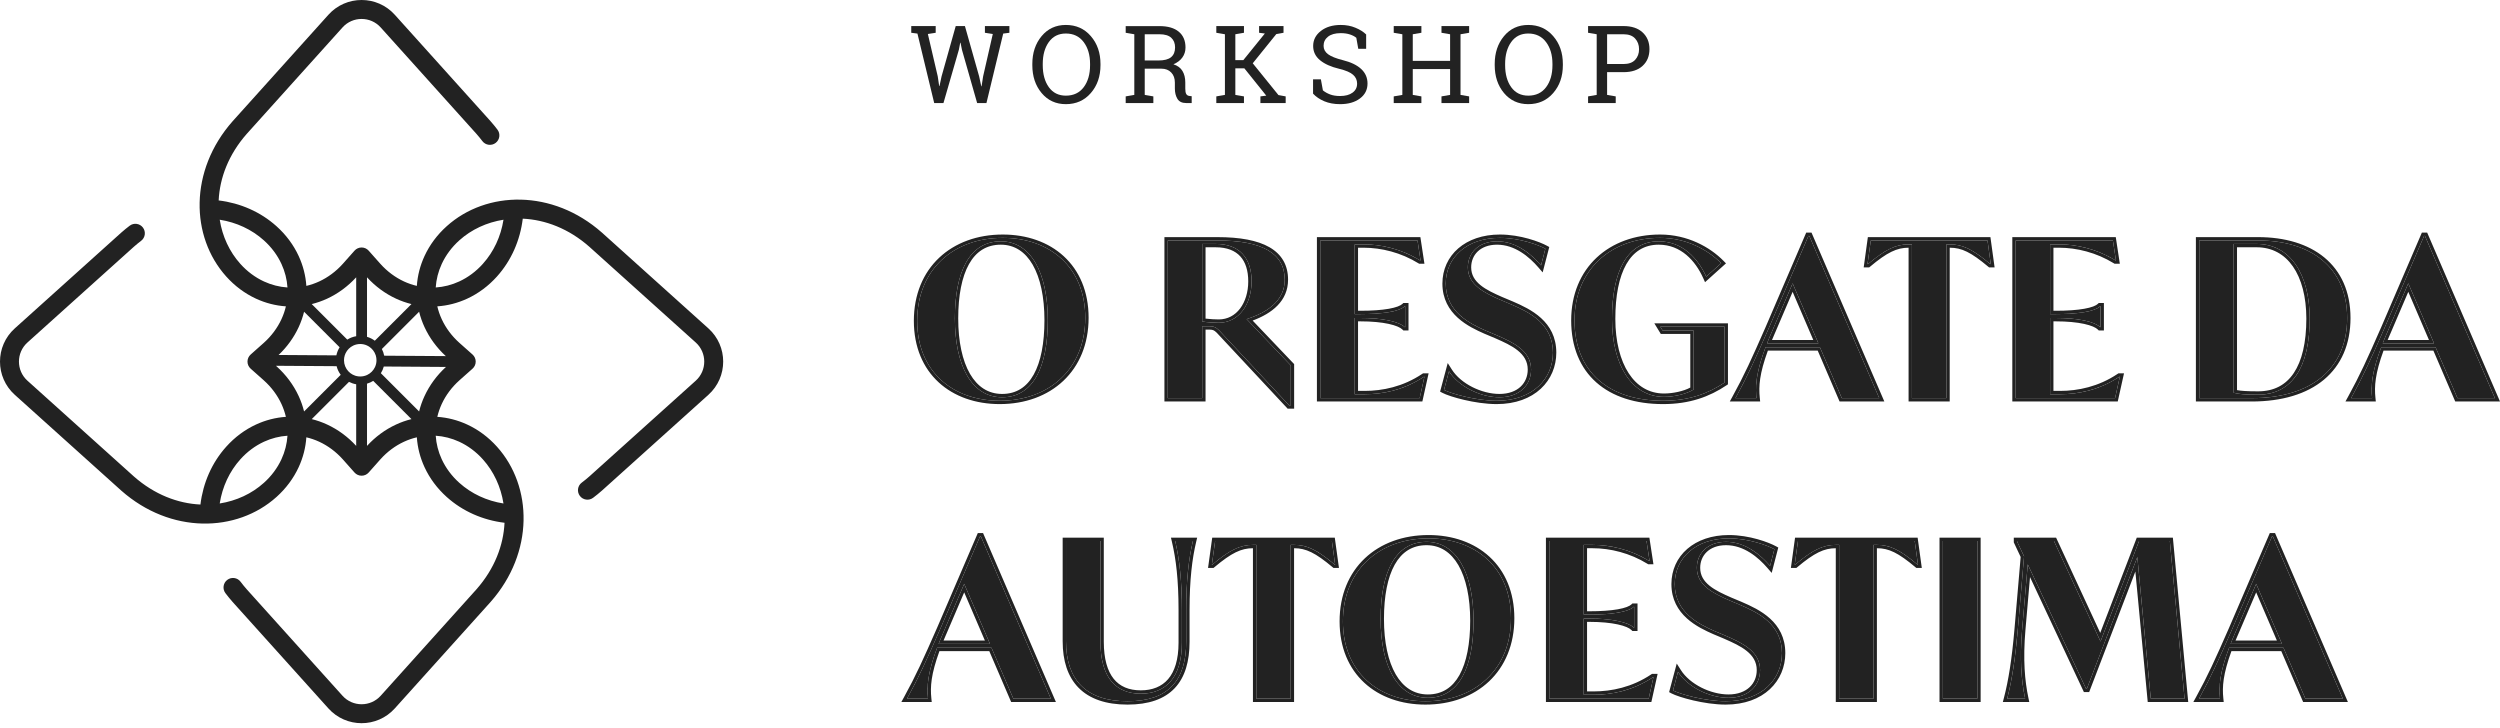 <svg xmlns="http://www.w3.org/2000/svg" width="261" height="76" viewBox="0 0 261 76" fill="none"><path fill-rule="evenodd" clip-rule="evenodd" d="M43.518 29.847C43.063 29.74 42.615 29.586 42.181 29.386C41.265 28.963 40.425 28.34 39.714 27.547L39.712 27.546L38.49 26.17C38.303 25.958 38.034 25.837 37.751 25.837C37.468 25.837 37.199 25.958 37.011 26.17L35.789 27.546L35.788 27.547C35.076 28.34 34.237 28.963 33.32 29.386C32.887 29.586 32.439 29.74 31.983 29.847C31.91 28.774 31.64 27.721 31.183 26.731C30.642 25.56 29.853 24.503 28.867 23.619C27.202 22.122 25.089 21.198 22.829 20.925C22.937 18.585 23.86 16.13 25.762 13.975L35.755 2.868C36.821 1.682 38.68 1.682 39.747 2.868L49.74 13.975C49.959 14.223 50.165 14.475 50.358 14.73C50.687 15.166 51.308 15.252 51.743 14.922C52.179 14.593 52.265 13.972 51.936 13.537C51.712 13.24 51.473 12.948 51.22 12.662L51.214 12.655L41.218 1.544C39.365 -0.515 36.137 -0.515 34.284 1.544L24.288 12.655L24.282 12.662C19.733 17.813 19.88 24.71 23.619 28.867C24.503 29.853 25.56 30.642 26.731 31.183C27.721 31.64 28.774 31.91 29.847 31.983C29.74 32.439 29.586 32.887 29.386 33.32C28.963 34.237 28.34 35.076 27.547 35.788L27.546 35.789L26.17 37.011C25.958 37.199 25.837 37.468 25.837 37.751C25.837 38.034 25.958 38.303 26.17 38.49L27.546 39.712L27.547 39.714C28.34 40.425 28.963 41.265 29.386 42.181C29.586 42.615 29.74 43.063 29.847 43.518C28.774 43.591 27.721 43.862 26.731 44.319C25.56 44.86 24.503 45.648 23.619 46.635C22.122 48.299 21.198 50.412 20.925 52.673C18.585 52.565 16.13 51.642 13.975 49.74L2.868 39.747C1.682 38.68 1.682 36.821 2.868 35.755L13.975 25.762C14.223 25.543 14.475 25.337 14.73 25.144C15.166 24.814 15.252 24.194 14.922 23.758C14.593 23.322 13.972 23.236 13.537 23.566C13.24 23.79 12.948 24.029 12.662 24.282L12.655 24.288L1.544 34.284C-0.515 36.137 -0.515 39.365 1.544 41.218L12.655 51.214L12.662 51.22C17.813 55.769 24.71 55.622 28.867 51.883C29.853 50.998 30.642 49.942 31.183 48.77C31.64 47.781 31.91 46.727 31.983 45.655C32.439 45.761 32.887 45.915 33.321 46.115C34.237 46.538 35.076 47.161 35.788 47.955L35.789 47.956L37.011 49.332C37.199 49.543 37.468 49.664 37.751 49.664C38.034 49.664 38.303 49.543 38.49 49.332L39.712 47.956L39.714 47.955C40.425 47.161 41.265 46.538 42.181 46.115C42.615 45.915 43.063 45.761 43.518 45.655C43.591 46.727 43.862 47.781 44.319 48.77C44.86 49.942 45.648 50.998 46.635 51.883C48.299 53.38 50.412 54.303 52.673 54.577C52.565 56.916 51.642 59.372 49.74 61.527L39.747 72.634C38.68 73.82 36.821 73.82 35.755 72.634L25.762 61.527C25.532 61.267 25.317 61.002 25.116 60.734C24.788 60.297 24.168 60.209 23.731 60.537C23.294 60.865 23.205 61.485 23.533 61.922C23.767 62.233 24.016 62.54 24.282 62.84L24.288 62.847L34.284 73.957C36.137 76.016 39.365 76.016 41.218 73.957L51.214 62.847L51.22 62.84C55.769 57.689 55.622 50.791 51.883 46.635C50.998 45.648 49.942 44.86 48.77 44.319C47.781 43.862 46.727 43.591 45.655 43.518C45.761 43.063 45.915 42.615 46.115 42.181C46.538 41.265 47.161 40.425 47.955 39.714L47.956 39.712L49.332 38.49C49.543 38.303 49.664 38.034 49.664 37.751C49.664 37.468 49.543 37.199 49.332 37.011L47.956 35.789L47.955 35.788C47.161 35.076 46.538 34.237 46.115 33.32C45.915 32.887 45.761 32.439 45.655 31.983C46.727 31.91 47.781 31.64 48.77 31.183C49.942 30.642 50.998 29.853 51.883 28.867C53.38 27.202 54.303 25.09 54.577 22.829C56.916 22.937 59.372 23.86 61.527 25.762L72.634 35.755C73.82 36.821 73.82 38.68 72.634 39.747L61.527 49.74C61.267 49.97 61.002 50.185 60.734 50.386C60.297 50.714 60.209 51.334 60.537 51.771C60.865 52.208 61.485 52.296 61.922 51.968C62.233 51.735 62.54 51.485 62.84 51.22L62.847 51.214L73.957 41.218C76.016 39.365 76.016 36.137 73.957 34.284L62.847 24.288L62.84 24.282C57.689 19.733 50.791 19.88 46.635 23.619C45.648 24.503 44.86 25.56 44.319 26.731C43.862 27.721 43.591 28.774 43.518 29.847ZM52.564 22.939C50.817 23.215 49.216 23.958 47.957 25.09L47.956 25.091C47.162 25.803 46.539 26.643 46.115 27.56C45.754 28.344 45.544 29.172 45.49 30.012C46.329 29.958 47.158 29.748 47.941 29.386C48.858 28.963 49.699 28.34 50.41 27.546L50.411 27.544C51.546 26.283 52.289 24.685 52.564 22.939ZM45.49 45.49C45.544 46.329 45.754 47.158 46.115 47.941C46.539 48.858 47.162 49.699 47.956 50.41L47.957 50.411C49.219 51.546 50.817 52.289 52.563 52.564C52.287 50.817 51.544 49.216 50.411 47.957L50.41 47.956C49.699 47.162 48.858 46.539 47.941 46.115C47.158 45.754 46.329 45.544 45.49 45.49ZM38.964 39.763L42.956 43.755C42.408 43.891 41.871 44.079 41.352 44.319C40.214 44.844 39.185 45.604 38.316 46.551V40.054C38.547 39.987 38.765 39.889 38.964 39.763ZM38.341 39.14C38.69 38.973 38.973 38.69 39.14 38.341C39.153 38.314 39.165 38.286 39.177 38.258C39.26 38.058 39.305 37.839 39.305 37.609C39.305 37.442 39.281 37.281 39.236 37.128C39.231 37.112 39.226 37.096 39.221 37.08C39.098 36.706 38.848 36.389 38.522 36.18C38.456 36.138 38.388 36.1 38.316 36.068C38.101 35.969 37.862 35.914 37.61 35.914C37.463 35.914 37.321 35.932 37.186 35.967C37.079 35.995 36.976 36.032 36.878 36.079C36.529 36.246 36.246 36.529 36.079 36.878C36.044 36.951 36.014 37.027 35.99 37.106C35.94 37.265 35.914 37.434 35.914 37.609C35.914 37.831 35.956 38.043 36.033 38.237C36.073 38.337 36.123 38.432 36.18 38.522C36.389 38.848 36.706 39.098 37.08 39.221C37.115 39.233 37.15 39.243 37.186 39.252C37.321 39.287 37.463 39.305 37.61 39.305C37.862 39.305 38.101 39.25 38.316 39.152C38.324 39.148 38.333 39.144 38.341 39.14ZM37.186 40.118C36.919 40.073 36.666 39.987 36.435 39.866L32.546 43.755C33.094 43.891 33.63 44.079 34.15 44.319C35.287 44.844 36.317 45.604 37.186 46.551V40.118ZM35.571 39.131C35.373 38.866 35.225 38.561 35.142 38.23L28.808 38.187L28.863 38.236L28.866 38.239C29.853 39.124 30.642 40.181 31.183 41.352C31.422 41.871 31.611 42.408 31.746 42.956L35.571 39.131ZM35.117 37.1C35.179 36.795 35.295 36.51 35.456 36.255L31.746 32.546C31.611 33.094 31.422 33.63 31.183 34.15C30.683 35.232 29.971 36.217 29.087 37.059L35.117 37.1ZM36.255 35.456C36.534 35.28 36.848 35.157 37.186 35.101V28.951C36.317 29.898 35.287 30.657 34.15 31.183C33.63 31.422 33.094 31.611 32.546 31.746L36.255 35.456ZM38.316 35.165V28.951C39.185 29.898 40.214 30.657 41.352 31.183C41.871 31.422 42.408 31.611 42.956 31.746L39.131 35.571C38.889 35.39 38.614 35.251 38.316 35.165ZM39.866 36.435L43.755 32.546C43.891 33.094 44.079 33.63 44.319 34.15C44.843 35.284 45.599 36.311 46.542 37.178L40.109 37.134C40.062 36.886 39.979 36.651 39.866 36.435ZM40.068 38.264L46.559 38.309C45.608 39.179 44.846 40.211 44.319 41.352C44.079 41.871 43.891 42.408 43.755 42.956L39.763 38.964C39.898 38.75 40.002 38.515 40.068 38.264ZM27.56 46.115C28.344 45.754 29.172 45.544 30.012 45.49C29.958 46.329 29.748 47.158 29.386 47.941C28.963 48.858 28.34 49.699 27.546 50.41L27.544 50.411C26.286 51.544 24.684 52.287 22.938 52.563C23.213 50.817 23.956 49.218 25.09 47.957L25.091 47.956C25.803 47.162 26.643 46.539 27.56 46.115ZM29.386 27.56C29.748 28.344 29.958 29.172 30.012 30.012C29.172 29.958 28.344 29.748 27.56 29.386C26.643 28.963 25.803 28.34 25.091 27.546L25.09 27.544C23.958 26.286 23.215 24.684 22.939 22.938C24.685 23.213 26.283 23.956 27.544 25.09L27.546 25.091C28.34 25.803 28.963 26.643 29.386 27.56Z" fill="#222222"></path><path d="M97.686 3.422L96.869 3.549L97.901 7.976L98.05 8.981L98.083 8.986L98.299 7.976L99.778 2.721H100.738L102.223 7.976L102.444 9.008H102.477L102.637 7.976L103.648 3.549L102.825 3.422V2.721H105.381V3.422L104.735 3.505L102.985 10.758H102.014L100.424 5.183L100.28 4.46H100.247L100.109 5.183L98.497 10.758H97.531L95.781 3.505L95.135 3.422V2.721H97.686V3.422Z" fill="#222222"></path><path fill-rule="evenodd" clip-rule="evenodd" d="M114.891 6.8C114.891 7.971 114.554 8.942 113.881 9.715C113.211 10.488 112.342 10.874 111.275 10.874C110.237 10.874 109.395 10.488 108.747 9.715C108.099 8.942 107.775 7.971 107.775 6.8V6.684C107.775 5.518 108.099 4.546 108.747 3.77C109.395 2.993 110.237 2.605 111.275 2.605C112.342 2.605 113.211 2.993 113.881 3.77C114.554 4.546 114.891 5.518 114.891 6.684V6.8ZM113.803 6.673C113.803 5.739 113.579 4.977 113.13 4.388C112.685 3.795 112.066 3.499 111.275 3.499C110.517 3.499 109.924 3.795 109.498 4.388C109.074 4.98 108.863 5.742 108.863 6.673V6.8C108.863 7.742 109.074 8.51 109.498 9.102C109.924 9.691 110.517 9.986 111.275 9.986C112.077 9.986 112.699 9.691 113.141 9.102C113.583 8.513 113.803 7.746 113.803 6.8V6.673Z" fill="#222222"></path><path fill-rule="evenodd" clip-rule="evenodd" d="M121.05 2.726C121.926 2.726 122.598 2.921 123.065 3.311C123.532 3.698 123.766 4.248 123.766 4.962C123.766 5.352 123.657 5.698 123.44 6C123.223 6.302 122.912 6.539 122.507 6.712C122.945 6.855 123.26 7.089 123.451 7.413C123.646 7.737 123.744 8.136 123.744 8.611V9.257C123.744 9.503 123.775 9.686 123.838 9.803C123.9 9.921 124.003 9.991 124.147 10.013L124.412 10.046V10.758H123.827C123.403 10.758 123.102 10.611 122.921 10.317C122.745 10.022 122.656 9.665 122.656 9.246V8.622C122.656 8.184 122.529 7.833 122.275 7.568C122.022 7.303 121.681 7.17 121.254 7.17H119.51V9.908L120.41 10.063V10.758H117.522V10.063L118.422 9.908V3.576L117.522 3.422V2.726H121.05ZM119.51 6.314H120.94C121.547 6.314 121.988 6.199 122.264 5.967C122.54 5.735 122.678 5.396 122.678 4.951C122.678 4.528 122.546 4.193 122.281 3.946C122.016 3.7 121.606 3.576 121.05 3.576H119.51V6.314Z" fill="#222222"></path><path d="M126.983 10.063L127.882 9.908V3.576L126.983 3.422V2.721H129.87V3.422L128.97 3.576V6.276H129.804L132.05 3.499L131.449 3.422V2.721H133.999V3.422L133.243 3.56L130.786 6.607L133.469 9.925L134.225 10.063V10.758H131.587V10.063L132.199 9.986L129.908 7.131H128.97V9.908L129.87 10.063V10.758H126.983V10.063Z" fill="#222222"></path><path d="M142.626 5.094H141.803L141.599 3.946C141.433 3.806 141.212 3.69 140.936 3.598C140.66 3.506 140.34 3.46 139.976 3.46C139.398 3.46 138.955 3.584 138.645 3.83C138.336 4.073 138.182 4.392 138.182 4.785C138.182 5.135 138.338 5.428 138.651 5.663C138.967 5.895 139.477 6.099 140.18 6.276C141.027 6.486 141.669 6.795 142.107 7.203C142.548 7.612 142.769 8.118 142.769 8.721C142.769 9.369 142.504 9.89 141.974 10.284C141.448 10.677 140.758 10.874 139.904 10.874C139.286 10.874 138.736 10.773 138.253 10.571C137.775 10.368 137.385 10.103 137.083 9.776V8.28H137.9L138.11 9.434C138.32 9.606 138.57 9.748 138.861 9.859C139.151 9.969 139.499 10.024 139.904 10.024C140.452 10.024 140.885 9.908 141.201 9.676C141.522 9.445 141.682 9.13 141.682 8.732C141.682 8.364 141.544 8.057 141.268 7.811C140.992 7.56 140.504 7.35 139.805 7.181C138.955 6.979 138.29 6.681 137.812 6.287C137.333 5.893 137.094 5.398 137.094 4.802C137.094 4.173 137.361 3.65 137.895 3.234C138.428 2.815 139.122 2.605 139.976 2.605C140.539 2.605 141.05 2.702 141.51 2.897C141.974 3.089 142.346 3.322 142.626 3.598V5.094Z" fill="#222222"></path><path d="M145.505 3.422V2.721H148.393V3.422L147.493 3.576V6.353H151.39V3.576L150.49 3.422V2.721H153.378V3.422L152.478 3.576V9.908L153.378 10.063V10.758H150.49V10.063L151.39 9.908V7.209H147.493V9.908L148.393 10.063V10.758H145.505V10.063L146.405 9.908V3.576L145.505 3.422Z" fill="#222222"></path><path fill-rule="evenodd" clip-rule="evenodd" d="M163.163 6.8C163.163 7.971 162.827 8.942 162.153 9.715C161.483 10.488 160.615 10.874 159.548 10.874C158.51 10.874 157.667 10.488 157.019 9.715C156.372 8.942 156.048 7.971 156.048 6.8V6.684C156.048 5.518 156.372 4.546 157.019 3.77C157.667 2.993 158.51 2.605 159.548 2.605C160.615 2.605 161.483 2.993 162.153 3.77C162.827 4.546 163.163 5.518 163.163 6.684V6.8ZM162.076 6.673C162.076 5.739 161.851 4.977 161.402 4.388C160.957 3.795 160.339 3.499 159.548 3.499C158.789 3.499 158.197 3.795 157.77 4.388C157.347 4.98 157.135 5.742 157.135 6.673V6.8C157.135 7.742 157.347 8.51 157.77 9.102C158.197 9.691 158.789 9.986 159.548 9.986C160.35 9.986 160.972 9.691 161.413 9.102C161.855 8.513 162.076 7.746 162.076 6.8V6.673Z" fill="#222222"></path><path fill-rule="evenodd" clip-rule="evenodd" d="M169.488 2.721C170.346 2.721 171.012 2.942 171.486 3.383C171.965 3.825 172.204 4.406 172.204 5.128C172.204 5.856 171.965 6.44 171.486 6.878C171.012 7.316 170.346 7.534 169.488 7.534H167.782V9.908L168.682 10.063V10.758H165.795V10.063L166.695 9.908V3.576L165.795 3.422V2.721H169.488ZM167.782 6.684H169.488C170.033 6.684 170.439 6.539 170.708 6.248C170.98 5.954 171.117 5.584 171.117 5.139C171.117 4.693 170.98 4.322 170.708 4.024C170.439 3.725 170.033 3.576 169.488 3.576H167.782V6.684Z" fill="#222222"></path><path fill-rule="evenodd" clip-rule="evenodd" d="M104.37 41.838C109.525 41.838 113.301 38.514 113.301 33.178C113.301 27.864 109.571 24.834 104.686 24.834C99.531 24.834 95.755 28.158 95.755 33.494C95.755 38.808 99.486 41.838 104.37 41.838ZM104.619 41.476C101.453 41.476 99.689 38.175 99.689 33.245C99.689 28.407 101.204 25.196 104.483 25.196C107.626 25.196 109.39 28.497 109.39 33.426C109.39 38.288 107.875 41.476 104.619 41.476Z" fill="#222222"></path><path fill-rule="evenodd" clip-rule="evenodd" d="M130.146 33.313C132.362 32.612 134.125 31.369 134.125 29.198C134.125 26.439 131.774 25.105 127.093 25.105H121.915V41.566H125.51V34.059H126.234C126.686 34.059 126.935 34.15 127.274 34.489L134.578 42.313H134.758V38.152L130.146 33.313ZM127.229 33.698C126.822 33.698 125.963 33.652 125.51 33.562V25.467H126.912C129.467 25.467 130.666 27.005 130.666 29.379C130.666 31.73 129.354 33.698 127.229 33.698Z" fill="#222222"></path><path d="M148.666 39.328C146.608 40.707 144.392 41.159 142.47 41.159H141.43V33.2H142.018C144.46 33.2 146.111 33.607 146.654 34.15H146.699V31.979H146.654C146.111 32.499 144.46 32.793 142.018 32.793H141.43V25.512H142.357C144.279 25.512 146.382 26.032 148.259 27.186H148.304L147.988 25.105H137.835V41.566H148.214L148.711 39.328H148.666Z" fill="#222222"></path><path d="M156.249 41.838C160.071 41.838 162.128 39.486 162.128 36.818C162.128 33.788 159.641 32.59 157.81 31.798L156.679 31.323C155.028 30.6 153.242 29.763 153.242 27.909C153.242 26.462 154.305 25.196 156.295 25.196C158.307 25.196 159.89 26.552 160.885 27.706L161.337 25.965C160.636 25.58 158.669 24.834 156.589 24.834C153.152 24.834 150.936 26.869 150.936 29.605C150.936 32.59 153.514 33.811 155.096 34.512L156.227 34.986L156.321 35.028C157.889 35.722 159.845 36.587 159.845 38.582C159.845 40.164 158.669 41.476 156.543 41.476C154.576 41.476 152.292 40.368 151.275 38.763L150.755 40.707C151.433 41.069 154.056 41.838 156.249 41.838Z" fill="#222222"></path><path d="M173.335 34.105L173.583 34.512H176.817V40.662C176.071 41.137 174.782 41.431 173.719 41.431C170.35 41.431 168.292 38.084 168.292 33.291C168.292 28.384 169.852 25.196 173.176 25.196C175.686 25.196 177.292 27.027 178.128 28.881L179.688 27.48C178.332 26.1 176.071 24.834 173.312 24.834C168.179 24.834 164.38 28.158 164.38 33.449C164.38 38.83 167.976 41.838 173.629 41.838C176.319 41.838 178.332 41.092 180.05 39.938V34.105H173.335Z" fill="#222222"></path><path fill-rule="evenodd" clip-rule="evenodd" d="M189.999 36.253L192.283 41.566H196.194L188.891 24.63H188.8L184.64 34.308C183.17 37.655 182.424 39.305 181.18 41.566H183.374C183.238 40.255 183.351 38.853 184.323 36.253H189.999ZM185.047 34.489L187.15 29.582L189.84 35.846H184.482C184.606 35.509 184.757 35.159 184.915 34.794C184.959 34.694 185.003 34.592 185.047 34.489Z" fill="#222222"></path><path d="M207.496 25.105H195.309L194.969 27.57H195.015C196.824 26.055 197.909 25.512 199.266 25.512H199.605V41.566H203.2V25.512H203.562C204.918 25.512 205.981 26.055 207.79 27.57H207.835L207.496 25.105Z" fill="#222222"></path><path d="M221.266 39.328C219.208 40.707 216.992 41.159 215.07 41.159H214.03V33.2H214.618C217.06 33.2 218.711 33.607 219.253 34.15H219.298V31.979H219.253C218.711 32.499 217.06 32.793 214.618 32.793H214.03V25.512H214.957C216.879 25.512 218.982 26.032 220.859 27.186H220.904L220.587 25.105H210.435V41.566H220.813L221.311 39.328H221.266Z" fill="#222222"></path><path fill-rule="evenodd" clip-rule="evenodd" d="M235.75 25.105H229.6V41.566H235.072C241.313 41.566 245.043 38.491 245.043 33.2C245.043 27.864 241.199 25.105 235.75 25.105ZM235.75 41.205C234.303 41.205 233.67 41.137 233.195 41.001V25.467H235.592C239.074 25.467 241.132 28.61 241.132 33.268C241.132 38.333 239.277 41.205 235.75 41.205Z" fill="#222222"></path><path fill-rule="evenodd" clip-rule="evenodd" d="M254.274 36.253L256.557 41.566H260.469L253.166 24.63H253.075L248.915 34.308C247.445 37.655 246.699 39.305 245.455 41.566H247.648C247.513 40.255 247.626 38.853 248.598 36.253H254.274ZM249.322 34.489L251.425 29.582L254.115 35.846H248.756C248.88 35.509 249.032 35.159 249.19 34.794C249.234 34.694 249.278 34.592 249.322 34.489Z" fill="#222222"></path><path fill-rule="evenodd" clip-rule="evenodd" d="M105.794 72.94L103.511 67.626H97.835C96.863 70.227 96.75 71.628 96.885 72.94H94.692C95.936 70.679 96.682 69.028 98.152 65.682L102.312 56.004H102.403L109.706 72.94H105.794ZM100.662 60.956L98.559 65.862C98.538 65.911 98.517 65.959 98.497 66.006L98.427 66.168C98.269 66.532 98.117 66.883 97.993 67.219H103.352L100.662 60.956Z" fill="#222222"></path><path d="M123.841 66.993C123.841 70.995 122.009 73.211 117.713 73.211C113.327 73.211 111.292 70.905 111.292 66.948V56.479H114.887V66.993C114.887 70.679 116.447 72.42 119.093 72.42C121.693 72.42 123.389 70.746 123.389 67.106V63.669C123.389 60.504 123.117 58.288 122.688 56.479H124.542C124.112 58.288 123.841 60.504 123.841 63.669V66.993Z" fill="#222222"></path><path d="M126.86 56.479H139.048L139.387 58.943H139.342C137.533 57.428 136.47 56.886 135.113 56.886H134.752V72.94H131.156V56.886H130.817C129.461 56.886 128.375 57.428 126.566 58.943H126.521L126.86 56.479Z" fill="#222222"></path><path fill-rule="evenodd" clip-rule="evenodd" d="M157.749 64.551C157.749 69.887 153.973 73.211 148.817 73.211C143.933 73.211 140.202 70.181 140.202 64.868C140.202 59.531 143.979 56.207 149.134 56.207C154.018 56.207 157.749 59.237 157.749 64.551ZM144.137 64.619C144.137 69.548 145.9 72.849 149.066 72.849C152.322 72.849 153.837 69.661 153.837 64.8C153.837 59.87 152.073 56.569 148.93 56.569C145.652 56.569 144.137 59.78 144.137 64.619Z" fill="#222222"></path><path d="M166.379 72.533C168.301 72.533 170.517 72.081 172.575 70.701H172.62L172.122 72.94H161.744V56.479H171.896L172.213 58.559H172.168C170.291 57.406 168.188 56.886 166.266 56.886H165.339V64.167H165.927C168.369 64.167 170.02 63.873 170.562 63.353H170.607V65.523H170.562C170.02 64.981 168.369 64.574 165.927 64.574H165.339V72.533H166.379Z" fill="#222222"></path><path d="M186.037 68.191C186.037 70.86 183.98 73.211 180.158 73.211C177.965 73.211 175.342 72.442 174.664 72.081L175.184 70.136C176.201 71.742 178.485 72.849 180.452 72.849C182.578 72.849 183.753 71.538 183.753 69.955C183.753 67.96 181.798 67.095 180.23 66.402L180.136 66.36L179.005 65.885C177.422 65.184 174.844 63.963 174.844 60.978C174.844 58.242 177.06 56.207 180.497 56.207C182.578 56.207 184.545 56.953 185.246 57.338L184.794 59.079C183.799 57.926 182.216 56.569 180.203 56.569C178.214 56.569 177.151 57.835 177.151 59.282C177.151 61.137 178.937 61.973 180.588 62.697L181.718 63.172C183.55 63.963 186.037 65.162 186.037 68.191Z" fill="#222222"></path><path d="M187.709 56.479H199.896L200.235 58.943H200.19C198.381 57.428 197.319 56.886 195.962 56.886H195.6V72.94H192.005V56.886H191.666C190.309 56.886 189.224 57.428 187.415 58.943H187.369L187.709 56.479Z" fill="#222222"></path><path d="M206.43 72.94H202.835V56.479H206.43V72.94Z" fill="#222222"></path><path d="M226.53 56.479L228.068 72.94H224.541L223.139 58.152L217.87 71.9H217.78L211.697 58.921L211.109 65.727C210.838 68.892 211.042 71.131 211.426 72.94H209.549C210.024 71.131 210.386 68.87 210.657 65.727L211.313 58.084L210.589 56.547V56.479H214.433L219.295 66.97L223.32 56.479H226.53Z" fill="#222222"></path><path fill-rule="evenodd" clip-rule="evenodd" d="M240.678 72.94L238.394 67.626H232.719C231.746 70.227 231.633 71.628 231.769 72.94H229.576C230.819 70.679 231.565 69.028 233.035 65.682L237.196 56.004H237.286L244.59 72.94H240.678ZM235.545 60.956L233.442 65.862C233.398 65.965 233.354 66.067 233.311 66.167C233.153 66.532 233.001 66.882 232.877 67.219H238.236L235.545 60.956Z" fill="#222222"></path><path fill-rule="evenodd" clip-rule="evenodd" d="M127.274 34.489C126.935 34.15 126.686 34.059 126.234 34.059H125.51V41.566H121.915V25.105H127.093C131.774 25.105 134.125 26.439 134.125 29.198C134.125 31.248 132.553 32.471 130.512 33.191C130.391 33.233 130.269 33.274 130.146 33.313L134.758 38.152V42.313H134.578L127.274 34.489ZM130.775 33.467C132.795 32.721 134.474 31.425 134.474 29.198C134.474 27.696 133.822 26.556 132.539 25.815C131.287 25.091 129.455 24.756 127.093 24.756H121.566V41.916H125.859V34.409H126.234C126.438 34.409 126.563 34.429 126.666 34.471C126.767 34.512 126.874 34.584 127.023 34.732L134.426 42.662H135.108V38.012L130.775 33.467ZM148.56 38.979H149.146L148.494 41.916H137.486V24.756H148.288L148.71 27.535H148.16L148.076 27.483C146.258 26.366 144.219 25.861 142.357 25.861H141.779V32.444H142.018C143.228 32.444 144.229 32.371 144.988 32.237C145.367 32.17 145.678 32.09 145.921 31.999C146.168 31.906 146.324 31.811 146.412 31.727L146.513 31.63H147.048V34.499H146.509L146.407 34.397C146.211 34.201 145.748 33.98 144.974 33.813C144.219 33.65 143.222 33.549 142.018 33.549H141.779V40.81H142.47C144.339 40.81 146.483 40.371 148.472 39.038L148.56 38.979ZM141.43 41.159V33.2H142.018C144.107 33.2 145.617 33.498 146.35 33.924C146.473 33.996 146.575 34.071 146.654 34.15H146.699V31.979H146.654C146.575 32.054 146.473 32.125 146.35 32.19C145.617 32.578 144.107 32.793 142.018 32.793H141.43V25.512H142.357C144.165 25.512 146.132 25.972 147.921 26.986C148.034 27.05 148.147 27.117 148.259 27.186H148.304L147.988 25.105H137.835V41.566H148.214L148.711 39.328H148.666C148.545 39.409 148.423 39.487 148.302 39.562C146.349 40.759 144.279 41.159 142.47 41.159H141.43ZM157.948 31.478C159.757 32.26 162.478 33.538 162.478 36.818C162.478 38.244 161.926 39.593 160.86 40.584C159.792 41.575 158.233 42.187 156.249 42.187C155.117 42.187 153.884 41.989 152.854 41.748C151.833 41.509 150.971 41.218 150.591 41.015L150.346 40.885L151.143 37.903L151.57 38.576C152.037 39.313 152.808 39.953 153.711 40.41C154.612 40.866 155.622 41.127 156.543 41.127C157.533 41.127 158.268 40.823 158.752 40.368C159.236 39.913 159.496 39.284 159.496 38.582C159.496 37.72 159.081 37.096 158.452 36.589C157.809 36.071 156.973 35.698 156.18 35.347L156.321 35.028C157.889 35.722 159.845 36.587 159.845 38.582C159.845 40.164 158.669 41.476 156.543 41.476C154.731 41.476 152.65 40.535 151.538 39.132C151.443 39.012 151.355 38.889 151.275 38.763L150.755 40.707C151.433 41.069 154.056 41.838 156.249 41.838C160.071 41.838 162.128 39.486 162.128 36.818C162.128 33.788 159.641 32.59 157.81 31.798L156.679 31.323C155.028 30.6 153.242 29.763 153.242 27.909C153.242 26.462 154.305 25.196 156.295 25.196C158.128 25.196 159.605 26.322 160.605 27.394C160.703 27.498 160.796 27.603 160.885 27.706L161.337 25.965C160.636 25.58 158.669 24.834 156.589 24.834C153.152 24.834 150.936 26.869 150.936 29.605C150.936 32.59 153.514 33.811 155.096 34.512L156.227 34.986L156.321 35.028L156.18 35.347L156.092 35.308L156.086 35.306L154.955 34.831C153.4 34.142 150.587 32.841 150.587 29.605C150.587 28.137 151.184 26.847 152.245 25.929C153.303 25.014 154.802 24.485 156.589 24.485C158.738 24.485 160.762 25.251 161.505 25.658L161.743 25.789L161.055 28.438L160.62 27.934C159.642 26.8 158.149 25.545 156.295 25.545C155.376 25.545 154.705 25.836 154.265 26.261C153.824 26.687 153.591 27.272 153.591 27.909C153.591 28.702 153.965 29.284 154.562 29.769C155.172 30.266 155.986 30.638 156.817 31.003L156.819 31.004L157.948 31.478ZM173.387 34.861L172.712 33.755H180.399V40.125L180.245 40.228C178.472 41.418 176.393 42.187 173.628 42.187C170.743 42.187 168.34 41.419 166.653 39.923C164.96 38.421 164.031 36.222 164.031 33.449C164.031 30.715 165.015 28.467 166.682 26.903C168.348 25.341 170.67 24.485 173.312 24.485C176.178 24.485 178.525 25.799 179.937 27.235L180.193 27.495L178.006 29.46L177.81 29.025C176.998 27.226 175.486 25.545 173.176 25.545C171.652 25.545 170.541 26.264 169.791 27.576C169.029 28.911 168.641 30.865 168.641 33.291C168.641 35.643 169.147 37.605 170.035 38.968C170.915 40.319 172.168 41.082 173.719 41.082C174.662 41.082 175.773 40.837 176.468 40.462V34.861H173.387ZM176.817 34.512V40.662C176.071 41.137 174.782 41.431 173.719 41.431C170.35 41.431 168.292 38.084 168.292 33.291C168.292 28.384 169.852 25.196 173.176 25.196C175.538 25.196 177.098 26.817 177.972 28.553C178.026 28.662 178.079 28.772 178.128 28.881L179.688 27.48C179.608 27.398 179.524 27.316 179.438 27.235C178.062 25.954 175.907 24.834 173.312 24.834C168.179 24.834 164.38 28.158 164.38 33.449C164.38 38.83 167.976 41.838 173.629 41.838C176.319 41.838 178.332 41.092 180.05 39.938V34.105H173.335L173.583 34.512H176.817ZM192.052 41.916L189.769 36.602H184.566C183.686 39.019 183.596 40.323 183.721 41.531L183.761 41.916H180.59L180.874 41.398C182.11 39.152 182.85 37.514 184.32 34.169L184.32 34.168L188.57 24.281H189.12L196.725 41.916H192.052ZM184.64 34.308C183.247 37.48 182.504 39.129 181.371 41.217C181.309 41.332 181.245 41.449 181.18 41.566H183.374C183.362 41.451 183.352 41.335 183.344 41.217C183.264 39.999 183.437 38.624 184.323 36.253H189.999L192.283 41.566H196.194L188.891 24.63H188.8L184.64 34.308ZM189.84 35.846H184.482C184.524 35.731 184.569 35.614 184.617 35.496C184.71 35.269 184.811 35.035 184.915 34.794C184.959 34.694 185.003 34.592 185.047 34.489L187.15 29.582L189.84 35.846ZM189.31 35.496L187.15 30.468L185.368 34.627C185.35 34.668 185.332 34.71 185.314 34.751C185.288 34.812 185.261 34.873 185.235 34.933C185.151 35.127 185.07 35.315 184.995 35.496H189.31ZM195.004 24.756H207.8L208.236 27.919H207.663L207.566 27.838C205.773 26.336 204.791 25.861 203.562 25.861H203.549V41.916H199.256V25.861C198.03 25.864 197.025 26.341 195.239 27.838L195.141 27.919H194.569L195.004 24.756ZM203.2 25.861L203.2 25.512H203.562C204.829 25.512 205.84 25.986 207.444 27.284C207.556 27.375 207.671 27.471 207.79 27.57H207.835L207.496 25.105H195.309L194.969 27.57H195.015C195.133 27.471 195.248 27.376 195.361 27.285C196.963 25.99 197.992 25.515 199.256 25.512M203.2 25.861L203.2 41.566H199.605V25.512H199.266M221.159 38.979H221.746L221.093 41.916H210.086V24.756H220.887L221.31 27.535H220.76L220.676 27.483C218.857 26.366 216.818 25.861 214.957 25.861H214.379V32.444H214.618C215.827 32.444 216.828 32.371 217.587 32.237C217.967 32.17 218.278 32.09 218.521 31.999C218.768 31.906 218.924 31.811 219.012 31.727L219.113 31.63H219.648V34.499H219.109L219.006 34.397C218.81 34.201 218.348 33.98 217.574 33.813C216.819 33.65 215.821 33.549 214.618 33.549H214.379V40.81H215.07C216.938 40.81 219.083 40.371 221.071 39.038L221.159 38.979ZM214.03 41.159V33.2H214.618C216.707 33.2 218.217 33.498 218.949 33.924C219.073 33.996 219.175 34.071 219.253 34.15H219.298V31.979H219.253C219.175 32.054 219.073 32.125 218.949 32.19C218.217 32.578 216.707 32.793 214.618 32.793H214.03V25.512H214.957C216.764 25.512 218.732 25.972 220.52 26.986C220.634 27.05 220.747 27.117 220.859 27.186H220.904L220.587 25.105H210.435V41.566H220.813L221.311 39.328H221.266C221.145 39.409 221.023 39.487 220.901 39.562C218.948 40.759 216.879 41.159 215.07 41.159H214.03ZM229.251 24.756H235.75C238.529 24.756 240.94 25.459 242.663 26.882C244.394 28.313 245.393 30.441 245.393 33.2C245.393 35.934 244.425 38.13 242.622 39.636C240.827 41.134 238.245 41.916 235.072 41.916H229.251V24.756ZM236.482 41.161C239.534 40.782 241.132 37.97 241.132 33.268C241.132 28.61 239.074 25.467 235.592 25.467H233.195V41.001C233.67 41.137 234.303 41.205 235.749 41.205H235.75C236.003 41.205 236.247 41.19 236.482 41.161ZM235.755 41.554C235.531 41.562 235.303 41.566 235.072 41.566H229.6V25.105H235.75C241.199 25.105 245.043 27.864 245.043 33.2C245.043 38.069 241.884 41.061 236.518 41.508C236.268 41.529 236.014 41.544 235.755 41.554ZM233.544 40.727C233.959 40.809 234.569 40.855 235.75 40.855C237.403 40.855 238.637 40.191 239.473 38.941C240.324 37.672 240.782 35.767 240.782 33.268C240.782 30.985 240.277 29.111 239.381 27.82C238.493 26.541 237.212 25.816 235.592 25.816H233.544V40.727ZM256.327 41.916L254.044 36.602H248.841C247.961 39.019 247.871 40.323 247.996 41.531L248.036 41.916H244.865L245.149 41.398C246.385 39.152 247.125 37.514 248.594 34.169L248.595 34.168L252.845 24.281H253.395L261 41.916H256.327ZM248.915 34.308C247.522 37.48 246.779 39.129 245.646 41.217C245.584 41.332 245.52 41.449 245.455 41.566H247.648C247.637 41.451 247.627 41.335 247.619 41.217C247.539 39.999 247.711 38.624 248.598 36.253H254.274L256.557 41.566H260.469L253.166 24.63H253.075L248.915 34.308ZM254.115 35.846H248.756C248.799 35.731 248.844 35.614 248.892 35.496C248.985 35.269 249.086 35.035 249.19 34.794C249.234 34.694 249.278 34.592 249.322 34.489L251.425 29.582L254.115 35.846ZM253.585 35.496L251.425 30.468L249.643 34.627C249.598 34.73 249.554 34.833 249.51 34.933C249.426 35.127 249.345 35.315 249.27 35.496H253.585ZM103.352 67.219H97.993C98.036 67.104 98.081 66.988 98.129 66.87C98.222 66.642 98.323 66.408 98.427 66.168L98.497 66.006C98.517 65.959 98.538 65.911 98.559 65.862L98.88 66C98.859 66.049 98.838 66.097 98.817 66.145L98.747 66.306C98.663 66.501 98.582 66.688 98.507 66.87H102.822L100.662 61.841L98.88 66L98.559 65.862L100.662 60.956L103.352 67.219ZM105.794 72.94L103.511 67.626H97.835C96.948 69.998 96.776 71.372 96.856 72.591C96.864 72.708 96.874 72.824 96.885 72.94H94.692C94.757 72.822 94.82 72.706 94.883 72.591C96.016 70.502 96.759 68.853 98.152 65.682L102.312 56.004H102.403L109.706 72.94H105.794ZM97.831 65.543C96.362 68.887 95.621 70.525 94.386 72.772L94.102 73.289H97.273L97.233 72.904C97.108 71.697 97.198 70.393 98.078 67.975H103.281L105.564 73.289H110.237L102.632 55.655H102.082L97.832 65.541L97.831 65.543ZM110.942 56.13H115.236V66.993C115.236 68.794 115.618 70.06 116.27 70.87C116.911 71.666 117.852 72.071 119.093 72.071C120.314 72.071 121.282 71.68 121.951 70.901C122.627 70.113 123.04 68.878 123.04 67.106V63.669C123.04 60.524 122.77 58.336 122.348 56.559L122.246 56.13H124.984L124.882 56.559C124.46 58.336 124.19 60.524 124.19 63.669V66.993C124.19 69.041 123.722 70.698 122.642 71.843C121.558 72.991 119.918 73.56 117.713 73.56C115.462 73.56 113.753 72.968 112.609 71.809C111.466 70.65 110.942 68.983 110.942 66.948V56.13ZM139.352 56.13L139.787 59.292H139.215L139.118 59.211C137.324 57.709 136.343 57.235 135.113 57.235H135.101V73.289H130.807V57.235C129.581 57.237 128.577 57.715 126.79 59.211L126.693 59.292H126.12L126.556 56.13H139.352ZM126.86 56.479H139.048L139.387 58.943H139.342C139.223 58.844 139.108 58.749 138.995 58.658C137.392 57.359 136.381 56.886 135.113 56.886H134.752V72.94H131.156V56.886H130.817C130.814 56.886 130.811 56.886 130.807 56.886C129.544 56.888 128.514 57.363 126.913 58.658C126.8 58.749 126.685 58.844 126.566 58.943H126.521L126.86 56.479ZM172.468 70.352H173.055L172.402 73.289H161.395V56.13H172.196L172.619 58.908H172.069L171.985 58.856C170.166 57.739 168.127 57.235 166.266 57.235H165.688V63.817H165.927C167.136 63.817 168.137 63.745 168.896 63.611C169.276 63.544 169.587 63.463 169.83 63.372C170.077 63.28 170.233 63.185 170.321 63.1L170.422 63.003H170.957V65.873H170.418L170.315 65.77C170.119 65.574 169.657 65.353 168.883 65.186C168.128 65.023 167.13 64.923 165.927 64.923H165.688V72.184H166.379C168.247 72.184 170.392 71.744 172.38 70.411L172.468 70.352ZM172.122 72.94H161.744V56.479H171.896L172.213 58.559H172.168C172.056 58.49 171.943 58.424 171.829 58.359C170.041 57.346 168.073 56.886 166.266 56.886H165.339V64.167H165.927C168.016 64.167 169.526 63.952 170.258 63.564C170.382 63.498 170.484 63.428 170.562 63.353H170.607V65.523H170.562C170.484 65.445 170.382 65.369 170.258 65.297C169.526 64.871 168.016 64.574 165.927 64.574H165.339V72.533H166.379C168.188 72.533 170.258 72.132 172.21 70.935C172.332 70.86 172.454 70.782 172.575 70.701H172.62L172.122 72.94ZM174.255 72.258L175.052 69.276L175.479 69.949C175.946 70.686 176.716 71.326 177.619 71.783C178.521 72.24 179.53 72.5 180.452 72.5C181.442 72.5 182.177 72.196 182.661 71.741C183.145 71.287 183.404 70.658 183.404 69.955C183.404 69.094 182.99 68.47 182.36 67.962C181.718 67.444 180.882 67.072 180.088 66.721L180 66.682L179.994 66.679L178.864 66.204C177.308 65.516 174.495 64.214 174.495 60.978C174.495 59.51 175.092 58.221 176.154 57.303C177.212 56.388 178.711 55.858 180.497 55.858C182.646 55.858 184.671 56.624 185.414 57.032L185.652 57.163L184.964 59.811L184.529 59.307C183.551 58.173 182.057 56.918 180.203 56.918C179.285 56.918 178.613 57.209 178.174 57.634C177.733 58.06 177.5 58.645 177.5 59.282C177.5 60.075 177.874 60.657 178.471 61.143C179.08 61.639 179.895 62.012 180.726 62.376L180.728 62.377L181.857 62.851C183.666 63.633 186.386 64.911 186.386 68.191C186.386 69.617 185.835 70.967 184.768 71.958C183.701 72.949 182.142 73.56 180.158 73.56C179.025 73.56 177.793 73.362 176.763 73.122C175.742 72.883 174.88 72.592 174.499 72.389L174.255 72.258ZM180.588 62.697C178.937 61.973 177.151 61.137 177.151 59.282C177.151 57.835 178.214 56.569 180.203 56.569C182.037 56.569 183.513 57.695 184.514 58.767C184.612 58.872 184.705 58.976 184.794 59.079L185.246 57.338C184.545 56.953 182.578 56.207 180.497 56.207C177.06 56.207 174.844 58.242 174.844 60.978C174.844 63.963 177.422 65.184 179.005 65.885L180.136 66.36L180.23 66.402C181.798 67.095 183.753 67.96 183.753 69.955C183.753 71.538 182.578 72.849 180.452 72.849C178.64 72.849 176.558 71.909 175.446 70.505C175.351 70.385 175.264 70.262 175.184 70.136L174.664 72.081C175.342 72.442 177.965 73.211 180.158 73.211C183.98 73.211 186.037 70.86 186.037 68.191C186.037 65.162 183.55 63.963 181.718 63.172L180.588 62.697ZM200.201 56.13L200.636 59.292H200.063L199.966 59.211C198.173 57.709 197.191 57.235 195.962 57.235H195.949V73.289H191.656V57.235C190.43 57.237 189.426 57.715 187.639 59.211L187.542 59.292H186.969L187.404 56.13H200.201ZM187.709 56.479H199.896L200.235 58.943H200.19C200.072 58.844 199.956 58.749 199.844 58.658C198.241 57.359 197.23 56.886 195.962 56.886H195.6V72.94H192.005V56.886H191.666C191.662 56.886 191.659 56.886 191.656 56.886C190.392 56.888 189.363 57.363 187.761 58.658C187.649 58.749 187.533 58.844 187.415 58.943H187.369L187.709 56.479ZM202.486 73.289V56.13H206.779V73.289H202.486ZM228.451 73.289H224.223L222.932 59.668L218.11 72.249H217.558L211.933 60.247L211.457 65.757C211.189 68.891 211.391 71.095 211.767 72.867L211.857 73.289H209.097L209.211 72.851C209.679 71.069 210.039 68.829 210.309 65.697L210.957 58.148L210.24 56.625V56.13H214.656L219.264 66.075L223.08 56.13H226.848L228.451 73.289ZM219.295 66.97L214.433 56.479H210.589V56.547L211.313 58.084L210.657 65.727C210.403 68.671 210.069 70.841 209.638 72.591C209.609 72.709 209.579 72.825 209.549 72.94H211.426C211.402 72.825 211.378 72.709 211.355 72.591C211.018 70.844 210.855 68.692 211.109 65.727L211.697 58.921L217.78 71.9H217.87L223.139 58.152L224.541 72.94H228.068L226.53 56.479H223.32L219.295 66.97ZM238.236 67.219H232.877C232.919 67.104 232.965 66.988 233.013 66.87C233.105 66.642 233.207 66.408 233.311 66.167L233.631 66.306C233.547 66.501 233.466 66.688 233.39 66.87H237.706L235.545 61.841L233.763 66L233.442 65.862L235.545 60.956L238.236 67.219ZM240.678 72.94L238.394 67.626H232.719C231.832 69.998 231.66 71.372 231.739 72.591C231.747 72.708 231.757 72.824 231.769 72.94H229.576C229.64 72.822 229.704 72.706 229.766 72.591C230.899 70.502 231.642 68.853 233.035 65.682L237.196 56.004H237.286L244.59 72.94H240.678ZM232.715 65.543C231.246 68.887 230.505 70.525 229.27 72.772L228.985 73.289H232.156L232.116 72.904C231.991 71.697 232.081 70.393 232.962 67.975H238.164L240.448 73.289H245.12L237.516 55.655H236.966L232.715 65.541L232.715 65.543ZM233.442 65.862C233.398 65.965 233.354 66.067 233.311 66.167L233.631 66.306C233.674 66.206 233.719 66.103 233.763 66L233.442 65.862ZM111.008 39.763C109.346 41.331 107.023 42.187 104.37 42.187C101.857 42.187 99.613 41.407 97.994 39.915C96.371 38.42 95.406 36.237 95.406 33.494C95.406 30.74 96.382 28.479 98.048 26.909C99.711 25.341 102.034 24.485 104.686 24.485C107.2 24.485 109.443 25.265 111.062 26.756C112.685 28.251 113.651 30.434 113.651 33.178C113.651 35.932 112.674 38.192 111.008 39.763ZM101.269 39.034C102.055 40.388 103.182 41.127 104.619 41.127C106.105 41.127 107.189 40.412 107.92 39.104C108.664 37.774 109.04 35.83 109.04 33.426C109.04 30.996 108.604 29.006 107.813 27.637C107.029 26.283 105.907 25.545 104.483 25.545C102.985 25.545 101.896 26.266 101.161 27.577C100.414 28.91 100.038 30.853 100.038 33.245C100.038 35.676 100.474 37.665 101.269 39.034ZM125.859 33.264C126.301 33.319 126.906 33.349 127.229 33.349C128.171 33.349 128.931 32.917 129.466 32.21C130.005 31.495 130.317 30.494 130.317 29.379C130.317 28.246 130.031 27.364 129.489 26.767C128.952 26.177 128.118 25.816 126.912 25.816H125.859V33.264ZM125.51 33.562C125.963 33.652 126.822 33.698 127.229 33.698C129.354 33.698 130.666 31.73 130.666 29.379C130.666 27.005 129.467 25.467 126.912 25.467H125.51V33.562ZM114.887 56.479V66.993C114.887 70.679 116.447 72.42 119.093 72.42C121.693 72.42 123.389 70.746 123.389 67.106V63.669C123.389 60.704 123.151 58.572 122.768 56.828C122.742 56.71 122.715 56.593 122.688 56.479H124.542C124.515 56.593 124.488 56.71 124.462 56.828C124.079 58.572 123.841 60.704 123.841 63.669V66.993C123.841 70.995 122.009 73.211 117.713 73.211C113.327 73.211 111.292 70.905 111.292 66.948V56.479H114.887ZM155.456 71.136C153.793 72.704 151.47 73.56 148.817 73.56C146.304 73.56 144.061 72.78 142.442 71.289C140.819 69.794 139.853 67.611 139.853 64.868C139.853 62.113 140.83 59.853 142.495 58.282C144.158 56.714 146.481 55.858 149.134 55.858C151.647 55.858 153.891 56.638 155.509 58.13C157.132 59.625 158.098 61.808 158.098 64.551C158.098 67.305 157.121 69.566 155.456 71.136ZM145.716 70.407C146.502 71.761 147.629 72.5 149.066 72.5C150.553 72.5 151.636 71.785 152.368 70.477C153.112 69.147 153.488 67.204 153.488 64.8C153.488 62.369 153.052 60.38 152.26 59.011C151.477 57.656 150.355 56.918 148.93 56.918C147.432 56.918 146.343 57.639 145.609 58.95C144.862 60.283 144.486 62.227 144.486 64.619C144.486 67.049 144.922 69.039 145.716 70.407ZM206.43 56.479H202.835V72.94H206.43V56.479ZM104.37 41.838C109.525 41.838 113.301 38.514 113.301 33.178C113.301 27.864 109.571 24.834 104.686 24.834C99.531 24.834 95.755 28.158 95.755 33.494C95.755 38.808 99.486 41.838 104.37 41.838ZM104.619 41.476C101.453 41.476 99.689 38.175 99.689 33.245C99.689 28.407 101.204 25.196 104.483 25.196C107.626 25.196 109.39 28.497 109.39 33.426C109.39 38.288 107.875 41.476 104.619 41.476ZM157.749 64.551C157.749 69.887 153.973 73.211 148.817 73.211C143.933 73.211 140.202 70.181 140.202 64.868C140.202 59.531 143.979 56.207 149.134 56.207C154.018 56.207 157.749 59.237 157.749 64.551ZM144.137 64.619C144.137 69.548 145.9 72.849 149.066 72.849C152.322 72.849 153.837 69.661 153.837 64.8C153.837 59.87 152.073 56.569 148.93 56.569C145.652 56.569 144.137 59.78 144.137 64.619Z" fill="#222222"></path></svg>
